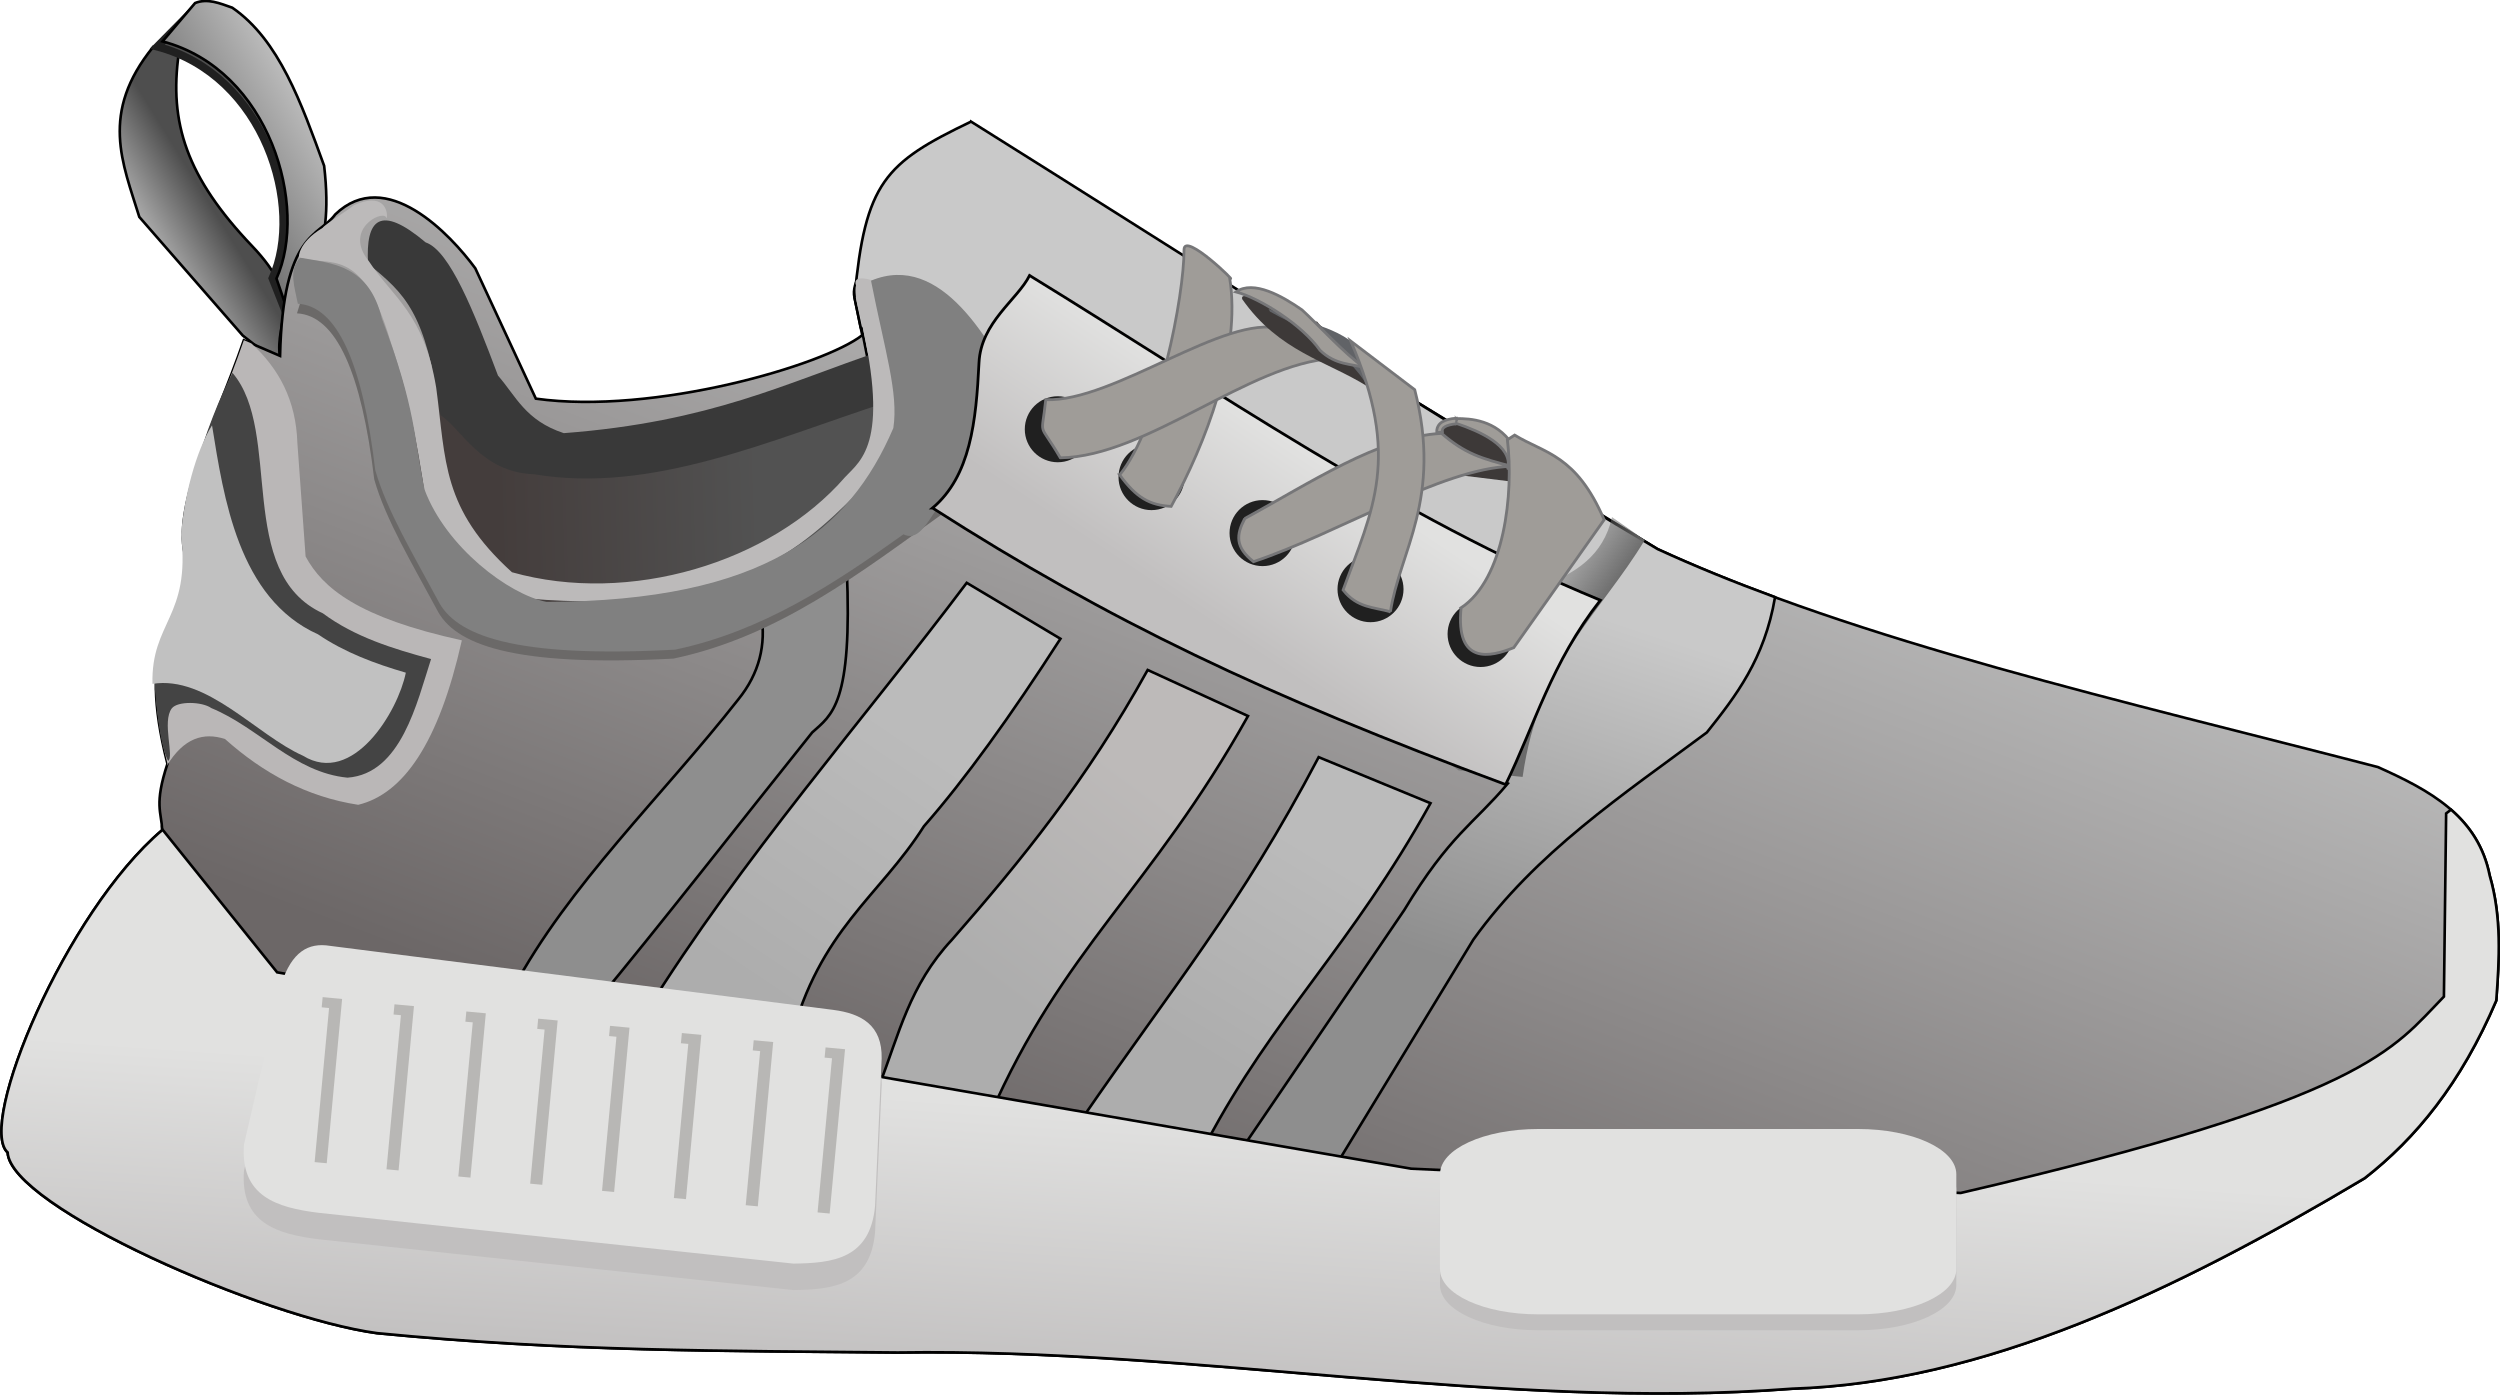 <?xml version="1.0" encoding="UTF-8"?>
<svg width="9.335in" height="5.208in" version="1.1" viewBox="0 0 237.12 132.29" xmlns="http://www.w3.org/2000/svg" xmlns:xlink="http://www.w3.org/1999/xlink">
<defs>
<linearGradient id="b">
<stop stop-color="#bbb" offset="0"/>
<stop stop-color="#adadad" offset="1"/>
</linearGradient>
<linearGradient id="a">
<stop stop-color="#e1e1e0" offset="0"/>
<stop stop-color="#c1bfbf" offset="1"/>
</linearGradient>
<linearGradient id="g" x1="-239.14" x2="-205.78" y1="138.43" y2="226.13" gradientTransform="matrix(-.947 0 0 .947 -404.95 12.521)" gradientUnits="userSpaceOnUse">
<stop stop-color="#bbb" offset="0"/>
<stop stop-color="#6c6767" offset="1"/>
</linearGradient>
<linearGradient id="h" x1="-781.3" x2="-736.64" y1="495.26" y2="629.7" gradientTransform="matrix(-.251 0 0 .251 -404.95 29.194)" gradientUnits="userSpaceOnUse">
<stop stop-color="#c9c9c9" offset="0"/>
<stop stop-color="#8e8e8e" offset="1"/>
</linearGradient>
<linearGradient id="i" x1="-129.23" x2="-155.47" y1="148.76" y2="147.93" gradientTransform="matrix(-.947 0 0 .947 -404.95 12.521)" gradientUnits="userSpaceOnUse">
<stop stop-color="#443d3c" offset="0"/>
<stop stop-color="#525252" offset="1"/>
</linearGradient>
<linearGradient id="m" x1="-212.28" x2="-200.18" y1="183.86" y2="203.95" gradientTransform="matrix(-.947 0 0 .947 -404.95 12.521)" gradientUnits="userSpaceOnUse" xlink:href="#b"/>
<linearGradient id="l" x1="-194" x2="-178.82" y1="176.54" y2="196.79" gradientTransform="matrix(-.947 0 0 .947 -404.95 12.521)" gradientUnits="userSpaceOnUse">
<stop stop-color="#bdbab9" offset="0"/>
<stop stop-color="#adadad" offset="1"/>
</linearGradient>
<linearGradient id="j" x1="-770.7" x2="-763.19" y1="726.95" y2="835.24" gradientTransform="matrix(-.251 0 0 .251 -404.95 29.194)" gradientUnits="userSpaceOnUse" xlink:href="#a"/>
<linearGradient id="k" x1="-170.45" x2="-153.92" y1="171.51" y2="196.05" gradientTransform="matrix(-.947 0 0 .947 -404.95 12.521)" gradientUnits="userSpaceOnUse" xlink:href="#b"/>
<filter id="n" x="-.019" y="-.031" width="1.039" height="1.063" color-interpolation-filters="sRGB">
<feGaussianBlur stdDeviation="0.525"/>
</filter>
<linearGradient id="f" x1="-896.04" x2="-869.56" y1="546.63" y2="528.09" gradientTransform="matrix(-.251 0 0 .251 -404.95 29.194)" gradientUnits="userSpaceOnUse">
<stop stop-color="#6a6a6a" offset="0"/>
<stop stop-color="#6a6a6a" stop-opacity="0" offset="1"/>
</linearGradient>
<linearGradient id="e" x1="-99.489" x2="-92.707" y1="116.91" y2="121.1" gradientUnits="userSpaceOnUse">
<stop stop-color="#4e4e4e" offset="0"/>
<stop stop-color="#bbb" offset="1"/>
</linearGradient>
<linearGradient id="d" x1="-109.81" x2="-100.25" y1="108.34" y2="114.04" gradientUnits="userSpaceOnUse">
<stop stop-color="#bbb" offset="0"/>
<stop stop-color="#787878" offset="1"/>
</linearGradient>
<linearGradient id="c" x1="-208.66" x2="-218.89" y1="146.44" y2="161.77" gradientUnits="userSpaceOnUse" xlink:href="#a"/>
</defs>
<g transform="translate(559.95 -76.936)">
<g transform="translate(-230.22 -28.44)">
<g transform="matrix(-.947 0 0 .947 -404.95 12.521)" fill-rule="evenodd">
<path d="m-107.47 133.87c0.558-3.833-2.511-5.611 2.795-11.178 6.578-6.902 8.327-12.358 7.336-19.329l2.567-0.617c5.38 6.628 3.055 11.633 1.391 17.035l-10.363 11.877-3.26 2.562z" fill="url(#e)" stroke="#000" stroke-width=".265px"/>
<path d="m-108 129.17c-1.391-4.553-4.466-4.463-3.372-13.987 2.281-6.26 4.499-12.598 9.199-15.836l3.197-0.466 3.789 3.842c-10.779 2.841-14.767 16.055-11.533 23.206z" fill="#4e4e4e" stroke="#202020" stroke-width=".794"/>
<path d="m-108.4 129.68c-1.391-4.553-4.587-5.496-3.493-15.021 2.281-6.26 4.499-12.598 9.199-15.836 1.242-0.435 2.484-0.969 3.726-0.466l3.26 3.842c-10.779 2.841-14.646 16.602-11.411 23.753z" fill="url(#d)" stroke="#000" stroke-width=".265px"/>
</g>
<path d="m-237.63 117.69 65.13 39.776c19.025 8.76 44.253 14.418 68.306 20.664 4.883 2.189 9.483 4.638 10.608 10.296 1.151 3.952 0.913 7.904 0.624 11.856-3.355 7.868-7.656 13.089-12.479 16.847-18.095 10.79-36.19 19.392-54.286 19.967-27.523 2.1-56.48-3.86-84.86-3.432-16.5-0.173-31.29-0.07-49.385-1.837-10.694-1.442-34.761-11.968-35.034-17.14-2.909-2.612 5.459-22.752 14.663-30.575-0.074-1.716-0.782-2.417 0.495-6.293-2.988-11.71 0.949-13.031 2.184-18.407-2.527-4.616 2.158-13.344 5.064-21.763l3.431 1.481c0.283-11.798 3.702-11.299 5.232-13.412 4.813-4.643 10.942 1.917 13.286 5.105l5.745 12.366c11.201 1.558 27.347-3.179 30.959-6.022l-0.734-3.558c-0.372-1.472 1.244-3.341 2.222-5.083z" fill="url(#g)" fill-rule="evenodd" stroke="#000" stroke-width=".251px"/>
<path d="m-237.63 116.91c21.788 13.646 44.018 28.029 65.13 40.55 3.513 1.618 7.239 3.129 11.129 4.558-0.998 5.869-3.717 9.371-6.468 12.829-7.928 5.898-16.212 11.37-22.151 19.656l-13.104 21.527-9.047-1.404 15.599-22.931c4.327-7.158 6.608-8.175 9.828-12.011l-56.626-29.015c-2.396-1.944-3.492-8.223-4.68-14.195l-0.075-0.028-0.587-2.844c1.014-10.944 2.88-12.766 11.051-16.69z" fill="url(#h)" fill-rule="evenodd" stroke="#000" stroke-width=".251px"/>
<path d="m-246.37 141.08-0.87 14.27c-10.185 7.89-22.278 9.42-34.943 9.048l-7.02-7.488c-3.292-7.118-3.943-14.337-1.096-18.107l9.052 8.279 10.92 0.78z" fill="url(#i)" fill-rule="evenodd"/>
<path d="m-194.05 181.56c-7.476 13.514-14.935 20.246-21.215 32.135l-11.856-2.184c8.651-12.595 14.975-20.069 22.463-34.319z" fill="url(#m)" fill-rule="evenodd" stroke="#000" stroke-width=".251px"/>
<path d="m-211.36 173.29c-9.231 16.476-17.53 22.011-24.491 37.906l-10.452-2.964c1.823-4.697 2.823-9.4 6.864-13.727 6.579-7.521 12.731-15.058 18.563-25.583z" fill="url(#l)" fill-rule="evenodd" stroke="#000" stroke-width=".251px"/>
<path d="m-97.253 182.17c1.786 1.563 3.126 3.537 3.666 6.25 1.151 3.952 0.913 7.904 0.624 11.856-3.355 7.868-7.657 13.089-12.48 16.848-18.095 10.79-36.19 19.392-54.286 19.967-27.523 2.1-56.48-3.86-84.86-3.432-16.5-0.173-31.29-0.07-49.385-1.837-10.694-1.442-34.761-11.968-35.034-17.141-2.909-2.612 5.459-22.752 14.663-30.575-1e-3 -0.029-4e-3 -0.056-5e-3 -0.084l10.904 13.578 107.57 18.626 52.113 2.302c38.696-8.997 40.973-13.658 45.834-18.626l0.21-17.371z" fill="url(#j)" fill-rule="evenodd" stroke="#000" stroke-width=".251px"/>
<path d="m-153.49 213.97h-30.347c-5.16 0-9.313 1.913-9.313 4.29v8.999c0 2.377 4.154 4.29 9.313 4.29h30.347c5.16 0 9.313-1.913 9.313-4.29v-8.999c0-2.377-4.154-4.29-9.313-4.29z" fill="#c1bfbf"/>
<path d="m-229.15 165.96c-4.718 7.336-9.061 13.358-12.947 17.783-4.24 6.69-9.909 9.807-12.635 20.279l-13.727-2.652c9.133-14.675 20.713-27.802 30.419-40.714z" fill="url(#k)" fill-rule="evenodd" stroke="#000" stroke-width=".251px"/>
<path d="m-153.49 212.46h-30.347c-5.16 0-9.313 1.913-9.313 4.29v8.999c0 2.377 4.154 4.29 9.313 4.29h30.347c5.16 0 9.313-1.913 9.313-4.29v-8.999c0-2.377-4.154-4.29-9.313-4.29z" fill="#e1e1e0"/>
<path d="m-249.42 159.25c0.573 12.971-1.429 13.921-3.276 15.599-6.921 8.642-14.208 18.017-20.747 25.895l-7.644-1.56c5.295-9.883 14.201-18.322 21.371-27.455 2.017-2.489 2.662-5.207 2.184-8.112z" fill="#8e8e8e" fill-rule="evenodd" stroke="#000" stroke-width=".251px"/>
<path d="m-250.71 203.67c2.72 0.35 4.662 1.477 4.604 4.604l-0.628 14.022c-0.47 4.98-3.982 5.398-7.744 5.441l-44.997-4.814c-4.043-0.491-7.481-1.588-7.116-6.488l3.558-15.278c0.988-2.964 2.515-3.899 4.604-3.558z" fill="#c1bfbf" fill-rule="evenodd"/>
<path d="m-250.71 201.16c2.72 0.35 4.662 1.477 4.604 4.604l-0.628 14.022c-0.47 4.98-3.982 5.398-7.744 5.441l-44.997-4.814c-4.043-0.491-7.481-1.588-7.116-6.488l3.558-15.278c0.988-2.964 2.515-3.899 4.604-3.558z" fill="#e1e1e0" fill-rule="evenodd"/>
<path d="m-306.6 137.64 0.703 0.304c2.618 2.376 4.247 5.41 4.372 9.448l0.78 10.764c1.613 2.985 4.954 5.796 14.82 7.955-2.188 9.767-5.561 14.564-9.828 15.599-4.877-0.75-9.005-2.996-12.636-6.24-2.03-0.657-3.91-0.119-5.524 2.546 0.022-0.07 0.041-0.133 0.065-0.206-2.988-11.71 0.949-13.031 2.184-18.407-2.527-4.616 2.158-13.344 5.064-21.763z" fill="#bab7b7" fill-rule="evenodd"/>
<path d="m-307.68 140.74c4.802 5.621 0.218 18.975 8.574 22.809 3.017 2.246 6.676 3.367 10.261 4.337-1.342 4.126-2.833 10.881-7.928 11.251-5.083-0.495-8.424-4.757-12.911-6.599-0.887-0.627-3.207-0.682-3.753 0.027-0.951 1.234 0.256 4.643-0.352 4.978-0.801-1.539-1.075-5.013-1.258-6.797-0.101-5.533 3.214-8.275 3.268-11.487-2.011-3.485 1.852-14.275 4.099-18.52z" fill="#444" fill-rule="evenodd"/>
<path d="m-309.62 145.72c1.101 6.815 2.493 16.431 10.05 19.82 2.524 1.717 5.418 2.79 8.332 3.638-0.733 3.661-5.012 10.799-9.76 7.875-4.423-1.969-9.107-7.639-14.271-6.813-0.142-5.884 3.628-6.325 2.712-14.149 0.265-3.487 1.382-7.898 2.936-10.371z" fill="#c1c1c1" fill-rule="evenodd"/>
<path d="m-246.15 138.66c-8.986 3.004-16.086 6.733-30.107 7.8-3.638-1.197-4.522-3.495-6.24-5.46-2.288-6.08-4.576-11.862-6.864-12.635-4.321-3.644-5.706-2.216-5.46 2.028 3.513 2.861 5.48 4.585 6.864 14.351 2.03 1.319 3.836 5.432 8.892 5.616 11.18 1.877 22.359-3.238 33.539-6.864z" fill="#393939" fill-rule="evenodd"/>
<path transform="matrix(.265 0 0 .265 -329.72 105.38)" d="m132.81 71.76c-1.609 0.04-3.658 0.531-6.26 1.705-1.344 1.335-9.991 6.583-11.129 8.094-9.048 5.33-8.732 11.192-8.268 10.635 10.961 3.432 22.196-4.688 32.426 29.479 5.064 14.84 9.478 33.906 12.971 58.959 9.844 16.274 21.994 27.551 36.555 33.605 69.882 5.821 94.945-14.794 118.13-38.217 10.419 7.448 27.527 1.519 40.162 4.535l14.666-35.877c-26.003-38.531-58.816-51.021-55.717-42.516-0.517 1.677 0.111 5.403 0.489 6.901 12.396 49.14 1.429 55.445-4.401 61.687-26.657 30.689-77.239 45.879-119.23 34.053-25.1-22.734-23.614-39.803-27.119-66.033-4.393-26.738-15.515-32.166-24.174-45.396-8.968-11.083 4.408-18.176 6.234-15.689 0.35 2.188 1.634-6.099-5.34-5.924z" fill="#bcbaba" fill-rule="evenodd"/>
<path transform="matrix(-.947 0 0 .947 -404.95 12.521)" d="m-174.05 149.36c8.417 6.036 16.632 12.438 27.17 14.656 16.175 0.86 21.962-1.429 23.712-4.94 2.376-4.433 5.122-8.989 6.257-13.009 1.277-10.754 3.828-16.416 7.739-16.632l-1.647-5.269c-2.694 1.605-5.495 1.432-6.751 6.751-3.479 9.128-3.182 11.964-4.281 17.126-2.142 5.71-8.378 10.443-12.185 11.197-22.248-0.074-30.583-7.385-34.91-17.949z" fill="#6b6968" fill-rule="evenodd" filter="url(#n)"/>
<path d="m-243.81 127.59 60.213 33.382c3.284-1.154 5.959-2.916 6.762-6.551l3.103 2.182c-4.194 6.964-10.007 11.383-11.581 22.464l-6.084-0.624c-11.632-9.014-34.318-15.911-51.478-23.867l-7.488-3.432c0.717-2.284 0.55-4.274 3.588-7.332z" fill="url(#f)" fill-rule="evenodd"/>
<path transform="matrix(.265 0 0 .265 -329.72 105.38)" d="m107.45 92.229c-4.402 4.259-1.999 10.56-0.891 16.473 14.006 0.772 23.138 21.045 27.711 59.549 4.067 14.392 13.897 30.704 22.404 46.576 6.268 12.572 26.984 20.766 84.898 17.688 31.241-6.575 56.777-23.42 81.744-41.287 9.013 4.516 11.834-18.471 22.527-15.32l19.373-33.184c-10.508-20.196-28.195-52.85-53.503-42.279 4.939 25.1 9.898 40.206 7.99 52.76-15.736 36.712-45.916 61.952-124.12 62.213-13.634-2.7-35.961-19.647-43.629-40.092-3.935-18.481-2.874-28.634-15.33-61.316-4.497-19.045-17.575-19.733-29.178-21.779z" fill="#808080" fill-rule="evenodd"/>
<path transform="matrix(.265 0 0 .265 -329.72 105.38)" d="m115.44 356.87-0.342 3.654 2.641 0.246-5.164 55.154 4.328 0.406 5.506-58.811zm25.715 2.572-0.342 3.654 2.641 0.246-5.164 55.152 4.328 0.408 5.506-58.812zm25.715 2.57-0.342 3.654 2.641 0.246-5.166 55.154 4.328 0.406 5.508-58.811zm25.715 2.572-0.342 3.654 2.641 0.246-5.166 55.154 4.328 0.406 5.508-58.812zm25.715 2.57-0.344 3.656 2.643 0.246-5.166 55.152 4.328 0.408 5.506-58.812zm25.713 2.572-0.342 3.654 2.641 0.246-5.164 55.154 4.328 0.406 5.506-58.811zm25.715 2.572-0.342 3.654 2.641 0.246-5.164 55.152 4.328 0.408 5.506-58.812zm25.715 2.57-0.342 3.654 2.641 0.246-5.166 55.154 4.328 0.406 5.508-58.811z" color="#000000" color-rendering="auto" dominant-baseline="auto" fill="#908d8a" fill-opacity=".502" fill-rule="evenodd" image-rendering="auto" shape-rendering="auto" solid-color="#000000" style="font-feature-settings:normal;font-variant-alternates:normal;font-variant-caps:normal;font-variant-ligatures:normal;font-variant-numeric:normal;font-variant-position:normal;isolation:auto;mix-blend-mode:normal;shape-padding:0;text-decoration-color:#000000;text-decoration-line:none;text-decoration-style:solid;text-indent:0;text-orientation:mixed;text-transform:none;white-space:normal"/>
<circle cx="-228.43" cy="142.04" r="1.335" fill="#c0c5c8" stroke="#202020" stroke-linecap="round" stroke-linejoin="round" stroke-width="1.852"/>
<path d="m-241.28 153.56c3.586-3.026 4.136-8.206 4.406-13.787 0.185-3.829 3.643-5.968 4.798-8.267 17.659 10.838 34.875 22.846 54.136 30.801-4.644 5.912-6.253 11.915-8.984 17.481-22.848-8.467-37.616-15.51-54.355-26.228z" fill="url(#c)" fill-rule="evenodd" stroke="#000" stroke-width=".265px"/>
<circle cx="-220.51" cy="150.63" r="1.849" fill="#c0c5c8" stroke="#202020" stroke-linecap="round" stroke-linejoin="round" stroke-width="2.564"/>
<path d="m-223.53 150.42c1.581 2.171 2.844 2.874 4.882 2.987 3.236-5.943 6.681-14.677 5.549-21.672 0.882 0.685-4.335-4.442-4.329-2.67 0.015 4.276-2.347 16.743-6.101 21.355z" fill="#9f9c98" fill-rule="evenodd" stroke="#767678" stroke-width=".265px"/>
<path d="m-193.24 146.16c1.052 1.901 0.987 3.331 2.479 4.351l6.563 0.807 0.546-1.881-7.798-4.127c-1.001 0.041-1.596 0.164-1.79 0.85z" fill="#3d3938" fill-rule="evenodd"/>
<path d="m-191.6 145.04c-0.565 0.048-1.023 0.152-1.363 0.367-0.34 0.215-0.539 0.594-0.485 1.008l0.523-0.068c-0.032-0.243 0.03-0.356 0.244-0.492 0.215-0.136 0.605-0.243 1.125-0.287l-2e-3 -0.019c2.157 0.729 5.299 2.095 4.852 4.25l0.305 0.184c0.247-0.596-0.145-1.535 0.086-2.494-1.525-2.291-3.958-2.42-5.283-2.413zm0.015 0.171c0.017 0.023 0.018 0.048 6e-3 0.074z" color="#000000" color-rendering="auto" dominant-baseline="auto" fill="#9f9c98" fill-rule="evenodd" image-rendering="auto" shape-rendering="auto" solid-color="#000000" stroke="#767678" stroke-width=".265" style="font-feature-settings:normal;font-variant-alternates:normal;font-variant-caps:normal;font-variant-ligatures:normal;font-variant-numeric:normal;font-variant-position:normal;isolation:auto;mix-blend-mode:normal;shape-padding:0;text-decoration-color:#000000;text-decoration-line:none;text-decoration-style:solid;text-indent:0;text-orientation:mixed;text-transform:none;white-space:normal"/>
<circle cx="-209.98" cy="155.94" r="1.849" fill="#c0c5c8" stroke="#202020" stroke-linecap="round" stroke-linejoin="round" stroke-width="2.564"/>
<path d="m-211.67 154.56c6.037-3.28 12.764-7.785 18.668-8.08 2.208 1.918 3.805 2.396 6.626 3.122-6.604 0.183-16.488 6.4-24.466 9.046-1.753-1.382-1.639-2.535-0.827-4.088z" fill="#9f9c98" fill-rule="evenodd" stroke="#767678" stroke-width=".272px"/>
<circle cx="-229.4" cy="146.09" r="1.849" fill="#c0c5c8" stroke="#202020" stroke-linecap="round" stroke-linejoin="round" stroke-width="2.564"/>
<path d="m-229.16 148.8c8.186-0.107 17.988-8.994 25.861-9.414l-4.94-2.819c-5.254-1.462-15.809 6.945-22.304 6.724-0.4 3.828-0.75 1.855 1.382 5.509z" fill="#9f9c98" fill-rule="evenodd" stroke="#767678" stroke-width=".265px"/>
<path d="m-211.91 133.75c3.494 4.99 8.023 5.855 11.876 8.276 0.125-4.476-3.186-4.103-4.779-6.154-2.187 0.373-7.443-3.486-7.097-2.121z" fill="#3d3938" fill-rule="evenodd"/>
<path d="m-209.42 134.67c3.062 1.387 6.751 1.421 9.123 4.297 0.228 1.947 1.121 3.414 0.796 5.352 0.069-2.155-1.386-3.646-2.855-5.194-1.909-1.93-4.575-2.852-6.922-4.199z" fill="#616367" fill-rule="evenodd"/>
<path d="m-212.5 133.06c2.335 0.623 6.298 3.161 7.972 5.54 1.479 1.423 2.991 1.272 4.196 1.64-1.877-1.305-4.523-4.223-5.904-5.471-1.847-1.287-4.601-2.87-6.264-1.709z" fill="#9f9c98" fill-rule="evenodd" stroke="#767678" stroke-width=".265px"/>
<circle cx="-199.74" cy="161.26" r="1.849" fill="#c0c5c8" stroke="#202020" stroke-linecap="round" stroke-linejoin="round" stroke-width="2.564"/>
<path d="m-197.85 163.4c-1.539-0.436-3.164-0.355-4.491-2.063 2.825-7.721 5.507-12.519 0.728-23.609l6.068 4.612c2.646 10.338-1.452 15.389-2.306 21.06z" fill="#9f9c98" fill-rule="evenodd" stroke="#767678" stroke-width=".265px"/>
<circle cx="-189.3" cy="165.51" r="1.849" fill="#c0c5c8" stroke="#202020" stroke-linecap="round" stroke-linejoin="round" stroke-width="2.564"/>
<path d="m-191.15 163.03c-0.541 5.488 2.812 4.653 4.995 3.776l8.576-12.132c-2.662-6.183-5.617-6.275-8.493-8.029l-0.686 0.446c0.624 5.068-0.279 13.216-4.393 15.938z" fill="#9f9c98" fill-rule="evenodd" stroke="#767678" stroke-width=".27px"/>
</g>
</g>
</svg>
